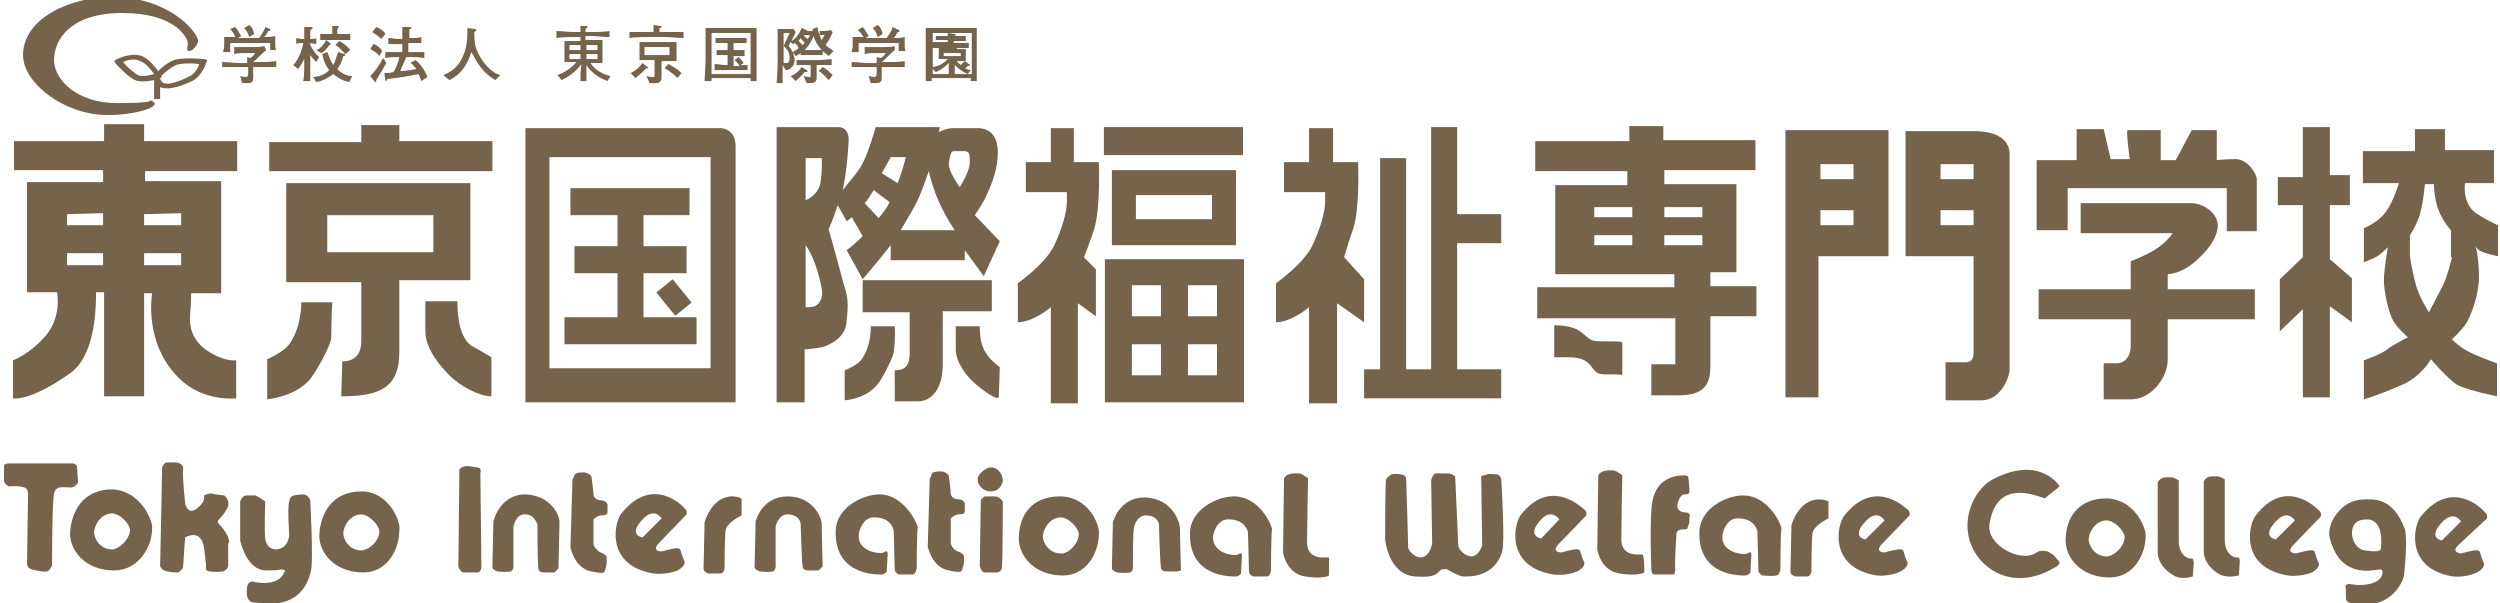 <?xml version="1.0" encoding="utf-8"?>
<!-- Generator: Adobe Illustrator 22.0.1, SVG Export Plug-In . SVG Version: 6.00 Build 0)  -->
<svg version="1.1" id="レイヤー_1" xmlns="http://www.w3.org/2000/svg" xmlns:xlink="http://www.w3.org/1999/xlink" x="0px"
	 y="0px" viewBox="0 0 249.8 60.3" style="enable-background:new 0 0 249.8 60.3;" xml:space="preserve">
<style type="text/css">
	.st0{fill:#76634C;}
</style>
<g>
	<g>
		<path class="st0" d="M11.2,54.9c-1.2,0-1.8-1.1-1.8-1.7c0-0.6,0.6-1.9,1.8-1.9c0.8,0,1.8,1.1,1.8,1.7C12.9,54,11.8,54.9,11.2,54.9
			 M11.2,48.9c-2.9,0-4.1,2.2-4.2,4.4c0,1.8,1.6,3.7,4.4,3.7c2.4,0,3.8-2.3,3.8-4.2C15.3,52,14,49,11.2,48.9"/>
		<path class="st0" d="M7.8,48.2c0,0-0.1-1.2-0.1-1.5c0-0.3-0.4-0.4-0.4-0.4s-5.6,0-6.3,0c-0.7,0-0.6,0.3-0.6,0.3s0,1,0,1.4
			c0,0.4,0.5,0.6,0.5,0.6s1-0.1,1.5,0.1c0.5,0.1,0.4,0.9,0.4,0.9s-0.1,6.2-0.1,6.7c0,0.5,0.5,0.6,0.5,0.6s1.2,0.3,1.5,0.2
			c0.3-0.1,0.5-0.6,0.5-0.6s0-6.4,0.2-7.2c0.2-0.8,0.9-0.6,1.5-0.6C7.5,48.8,7.8,48.2,7.8,48.2"/>
		<path class="st0" d="M22,52.5c-0.6-0.6,0-0.4,0.7-1.7c0.4-0.8-0.3-1.3-0.3-1.3s-1-0.1-1.3-0.2c-0.3,0-0.7,0.2-0.7,0.2
			s0.1,0.5-0.3,0.9c-1.3,1.5-1.6-0.1-1.6-0.1s-0.3-2.8-0.2-3.4c0.1-0.6-0.7-0.7-0.7-0.7s-0.6,0-0.9,0c-0.3,0-0.5,0.5-0.5,0.5
			l-0.2,9.9c0,0,0.2,0.4,0.7,0.5c0.5,0.1,1.1,0.1,1.1,0.1s0.5-0.3,0.5-0.6c0-0.3,0.2-2.9,0.2-2.9s1.6-1,1.9,1.1
			c0.1,0.9,0.2,1.8,0.2,1.8s-0.2,0.5,0.4,0.5c0.6,0.1,1.3,0,1.3,0s0.5-0.2,0.5-0.6c0-0.4,0-1.8,0-2.2C23.1,54.1,22.6,53.1,22,52.5"
			/>
		<path class="st0" d="M30.3,49.4c-0.5,0-0.9,0.1-0.9,0.1s-0.4,0-0.5,0.6c-0.2,0.6,0,3.3,0,3.3s0,1.4-1.3,1.5c-0.6,0-1-0.4-1.1-1.1
			c-0.1-0.7,0-3.7,0-3.7s-0.7-0.5-1-0.6c-0.3,0-0.9,0-0.9,0s-0.4,0-0.6,0.6L24,54c0,0,0.6,3,2.6,3c0.7,0,1.1,0,1.4-0.1
			c0.6,0,0.5,0.2,0.4,0.3c-0.7,1.6-3.2,0.9-3.2,0.9s-0.4,0-0.5,0.5c-0.1,0.5,0,1,0,1s0.1,0.6,0.7,0.6c0.6,0,4.8,1.1,5.7-3.3
			C31.3,55.6,31,50,31,50S30.8,49.4,30.3,49.4"/>
		<path class="st0" d="M47.6,46.7c-0.6-0.1-1.3-0.3-1.7,0.2l-0.1,9.7c0,0,0.2,0.6,0.5,0.6c0.4,0,1.4,0,1.4,0s0.4,0,0.4-0.6
			c0-0.6-0.1-9-0.1-9.2C48,47.1,48.2,46.7,47.6,46.7"/>
		<path class="st0" d="M52.5,49.4c-2.6,0-3.2,2.7-3.2,2.7s-0.1,4.4-0.1,4.6c0,0.2,0.5,0.4,0.5,0.4s0.9,0.1,1.3,0
			c0.4-0.1,0.3-0.8,0.3-0.8s0-3.4,0-3.6c0-0.2,0.3-1.4,1.2-1.3c0.9,0,1.2,1,1.2,1s0,3.8,0.1,4.4c0,0.4,0.5,0.4,0.6,0.4
			c0.2,0,1,0,1,0l0.4-0.4c0,0,0.1-3.8,0.1-4.5C56,51.6,55.1,49.5,52.5,49.4"/>
		<path class="st0" d="M60,55.2c-0.2-0.1-0.7-0.5-0.7-0.9c0-0.4,0-2.4,0-2.4s0.4-0.4,0.8-0.4c0.4,0,0.6-0.1,0.6-0.3
			c0-0.2,0-0.8,0-0.8s-0.1-0.4-0.6-0.4c-0.5,0-0.8-0.3-0.8-0.6c0-0.3-0.2-1.8-0.2-1.8s-0.3-0.4-0.8-0.4c-1.2,0-0.8,0.4-1.1,0.7
			l-0.2,6.8c0,0,0.4,2.1,2.1,2.4c1.4,0.3,1.3,0.1,1.4-0.3c0.2-0.4,0.1-1.2,0.1-1.2S60.4,55.3,60,55.2"/>
		<path class="st0" d="M64.2,53.7c0,0-1.5-0.2,0-1.8c1.2-1.3,1.9-0.1,1.9-0.1L64.2,53.7z M62.1,51.3c-0.7,0.8-1.6,4.9,2.7,5.9
			c1.5,0.4,2.9-0.2,2.9-0.2s0.8-0.4,0.7-0.9C68.2,55.7,68,55,68,55s0-0.3-0.6-0.2c-0.6,0.1-1.3,0.3-1.3,0.3s-1.1,0-0.2-0.9l2.7-2.8
			c0,0,0.1-0.4-0.2-0.6C68.3,50.6,65.2,47.4,62.1,51.3"/>
		<path class="st0" d="M73.3,49.6c-2.2-0.1-2.9,2.6-2.9,2.6s-0.1,4.2-0.1,4.6c0,0.4,0.5,0.5,0.5,0.5s0.9,0,1.2,0
			c0.3,0,0.4-0.5,0.4-0.5s0-3,0.1-3.8c0.1-0.8,1.6-1.5,1.6-1.5l0-1.5C74.1,50,74.3,49.7,73.3,49.6"/>
		<path class="st0" d="M87.9,49.4c-1.8,0-4.4,1.4-4.4,3.7c-0.1,4.5,4.3,4.3,4.6,4.3c0.3,0,0.5-0.3,0.5-0.3l0.1-1.8
			c0,0,0-0.4-0.4-0.1c-0.4,0.2-2.6-0.1-2.5-1.7c0-0.5,0.5-1.9,1.6-1.8c1.7,0,1.9,1.3,1.9,1.3s0.1,3.6,0.1,3.9c0,0.3,0.4,0.5,0.4,0.5
			s1.1,0,1.4,0c0.3,0,0.4-0.6,0.4-0.6s0-3.5,0.1-4.1C91.6,52.1,90.2,49.4,87.9,49.4"/>
		<path class="st0" d="M99.4,49.6c-0.5,0-1,0-1,0s-0.4,0.2-0.4,0.5l-0.1,6.4c0,0,0.1,0.7,0.5,0.7c0.4,0,1.2,0,1.2,0s0.4,0,0.5-0.4
			c0.1-0.4,0.1-6.7,0.1-6.7S99.9,49.6,99.4,49.6"/>
		<path class="st0" d="M99,49.1c0.9,0,1.2-0.8,1.2-1.1c0-0.5-0.4-1.3-1.2-1.3c-0.5,0-1.3,0.7-1.3,1.1C97.6,48.3,98.1,49.1,99,49.1"
			/>
		<path class="st0" d="M132.4,55.7c-0.1,0-1.8,0.2-1.8-1.5c0-1.1,0.1-6.4,0.1-6.4s-0.6-0.5-0.9-0.5c-0.3,0-1.2-0.1-1.5,0.5l-0.1,7.4
			c0,0,0.3,2.1,2.2,2.4c1.9,0.3,2.4-0.1,2.4-0.1s0-1.3,0-1.6C132.8,55.7,132.9,55.7,132.4,55.7"/>
		<path class="st0" d="M149.6,47.4c-0.3,0-0.9-0.1-1,0c-0.2,0.1-0.6,0.1-0.6,0.2c0,0.2,0.1,6.9,0.1,6.9s-0.3,1-1,1.1
			c-0.7,0-1.3-0.6-1.4-1.1c0-0.5-0.3-6.9-0.3-6.9s-0.3-0.3-0.8-0.3c-0.5,0-1.2,0-1.2,0s-0.3,0.2-0.4,0.7c0,0.5,0.1,6.3,0.1,6.3
			s-0.2,1.4-1.2,1.4c-0.4,0-1.3-0.6-1.2-1.2c0-0.7-0.2-6.7-0.2-6.7s0-0.3-0.5-0.4c-0.5-0.1-1,0-1,0s-0.5,0.4-0.5,0.5
			c-0.1,0.2-0.1,6-0.1,6s0.3,3.5,3,3.7c2.5,0.2,2.2-0.6,2.7-0.7c0.5-0.1,0.5,0,0.5,0s1.2,0.7,1.6,0.7c0.4,0,3.1,0.2,3.9-2.5
			c0.3-0.9-0.1-7.3-0.1-7.3S149.8,47.4,149.6,47.4"/>
		<path class="st0" d="M168.4,51.2c-0.5,0-0.8-0.3-0.8-0.6c0-0.4,0.3-1.3,0.8-1.2c0.5,0,0.4-0.3,0.4-0.5c0-0.3-0.1-1.2-0.1-1.2
			s0-0.2-0.4-0.2c-0.5,0-2.7,0-3.2,2.6c-0.3,1.8-0.1,6.8-0.1,6.8s0,0.5,0.3,0.5c0.3,0,2,0,2,0s0.1-0.4,0.1-0.6
			c-0.1-0.3,0.1-3.3,0.1-3.3s-0.1-0.6,0.6-0.6c0.6,0,0.5-0.1,0.5-0.1l0.2-0.6l0-0.5C168.9,51.6,168.9,51.2,168.4,51.2"/>
		<path class="st0" d="M205.4,55.7c-0.2-0.3-0.8-0.6-0.8-0.6s-0.7-0.2-1.1,0.1c-1.5,1.1-5.1-0.7-4.7-2.9c0.5-3,2.4-3.7,5.5-2.5
			l1.5-1.2c0,0-1.9-3.2-6.7-0.7c-1.9,1-3.7,4.6-1.5,7.7c1,1.4,3.8,3.5,7.9,1C206.1,56.2,205.6,56,205.4,55.7"/>
		<path class="st0" d="M237.9,54.8c0,0.2-0.2,0.4-1.6,0.2c-1.4-0.2-1.8-2.6-0.5-3C238.4,51.3,237.9,54.6,237.9,54.8 M236.2,49.9
			c-2.3,0-3.8,2.5-3.4,3.9c0.4,1.4,1.3,3.8,4.9,3.1c0.6-0.1,0.4,0.8-0.1,1.1c-0.7,0.5-1.9,0.5-2.5,0.4c-1-0.2-0.7,0.4-0.7,0.4
			s0,0.6,0,1c0,0.4,0.6,0.5,0.6,0.5s1.4,0.2,2.3,0c2.3-0.5,2.9-2.7,2.9-2.7s0.4-3.6,0.1-4.7C239.1,49.6,237.1,49.9,236.2,49.9"/>
		<path class="st0" d="M36.1,55c-1.2,0-1.8-1.1-1.8-1.7c0-0.6,0.6-1.9,1.8-1.9c0.8,0,1.8,1.1,1.8,1.7C37.9,54.2,36.7,55,36.1,55
			 M36.1,49.1c-2.9,0-4.1,2.2-4.2,4.4c0,1.8,1.6,3.7,4.4,3.7c2.4,0,3.6-2.3,3.6-4.2C40.1,52.2,38.9,49.1,36.1,49.1"/>
		<path class="st0" d="M78.7,49.6c-2.6,0-3.2,2.5-3.2,2.5s-0.1,4.4-0.1,4.6c0,0.2,0.5,0.4,0.5,0.4s0.9,0.1,1.3,0
			c0.4-0.1,0.3-0.8,0.3-0.8s0-3.4,0-3.6c0-0.2,0.3-1.3,1.2-1.3c1.2,0,1.3,0.9,1.3,0.9s0.1,3.7,0.2,4.3c0,0.4,0.5,0.4,0.6,0.4
			c0.2,0,1,0,1,0l0.4-0.4c0,0-0.1-3.6-0.1-4.3C82.1,51.8,81.3,49.6,78.7,49.6"/>
		<path class="st0" d="M95.7,55.1C95.4,55,95,54.6,95,54.2c0-0.4,0-2.4,0-2.4s0.4-0.4,0.8-0.4c0.4,0,0.6-0.1,0.6-0.3
			c0-0.2,0-0.8,0-0.8s-0.1-0.4-0.6-0.4c-0.5,0-0.8-0.3-0.8-0.6c0-0.3-0.2-1.8-0.2-1.8s-0.3-0.4-0.8-0.4c-1.2,0-0.8,0.4-1.1,0.7
			l-0.2,6.8c0,0,0.4,2.1,2.1,2.4c1.4,0.3,1.3,0.1,1.4-0.3c0.2-0.4,0.1-1.2,0.1-1.2S96.1,55.2,95.7,55.1"/>
		<path class="st0" d="M106,55.3c-1.2,0-1.8-1.1-1.8-1.7c0-0.6,0.6-1.9,1.8-1.9c0.8,0,1.8,1.1,1.8,1.7
			C107.7,54.5,106.6,55.4,106,55.3 M105.9,49.6c-2.9,0-4.1,2-4.1,4.2c0,1.8,1.6,3.7,4.4,3.7c2.4,0,3.6-2.3,3.6-4.2
			C109.9,52.5,108.8,49.6,105.9,49.6"/>
		<path class="st0" d="M114.4,49.7c-2.6,0-3.2,2.5-3.2,2.5s-0.1,4.4-0.1,4.6c0,0.2,0.5,0.4,0.5,0.4s0.9,0.1,1.3,0
			c0.4-0.1,0.3-0.8,0.3-0.8s0-3.4,0.1-3.6c0-0.2,0.3-1.3,1.2-1.3c1.2,0,1.3,0.9,1.3,0.9s0.1,3.7,0.2,4.3c0,0.4,0.5,0.4,0.6,0.4
			c0.2,0,1,0,1,0L118,57c0,0-0.1-3.6-0.1-4.3C117.8,51.9,117,49.8,114.4,49.7"/>
		<path class="st0" d="M123.3,49.6c-1.8,0-4.4,1.4-4.4,3.7c-0.1,4.5,4.3,4.3,4.6,4.3c0.3,0,0.5-0.3,0.5-0.3l0.1-1.8
			c0,0,0-0.4-0.4-0.1c-0.4,0.2-2.5-0.1-2.5-1.7c0-0.5,0.5-1.9,1.6-1.8c1.7,0,1.9,1.3,1.9,1.3s0.1,3.6,0.1,3.9c0,0.3,0.4,0.5,0.4,0.5
			s1.1,0,1.4,0c0.3,0,0.4-0.6,0.4-0.6s0-3.5,0.1-4.1C127,52.2,125.7,49.6,123.3,49.6"/>
		<path class="st0" d="M186.4,53.9c0,0-1.5-0.2,0-1.8c1.2-1.3,1.9-0.1,1.9-0.1L186.4,53.9z M184.3,51.5c-0.7,0.8-1.6,4.9,2.7,5.9
			c1.5,0.4,2.9-0.3,2.9-0.3s0.8-0.4,0.7-0.9c-0.2-0.4-0.4-1.1-0.4-1.1s0-0.3-0.6-0.2c-0.6,0.1-1.3,0.3-1.3,0.3s-1.1,0-0.2-0.9
			l2.7-2.8c0,0,0.1-0.4-0.2-0.6C190.5,50.9,187.4,47.6,184.3,51.5"/>
		<path class="st0" d="M181.9,49.9c-2.2-0.1-2.9,2.6-2.9,2.6s-0.1,4.2-0.1,4.6c0,0.4,0.5,0.5,0.5,0.5s0.9,0,1.2,0
			c0.3,0,0.4-0.5,0.4-0.5s0-3,0.1-3.8c0.1-0.8,1.6-1.5,1.6-1.5l0-1.5C182.7,50.2,182.9,50,181.9,49.9"/>
		<path class="st0" d="M163.8,55.4c-0.1,0-1.8,0.2-1.8-1.5c0-1.1,0.1-6.4,0.1-6.4s-0.6-0.5-0.9-0.5c-0.3,0-1.2-0.1-1.5,0.5l-0.1,7.4
			c0,0,0.3,2.1,2.2,2.4c1.9,0.3,2.5-0.1,2.5-0.1s0-1.3-0.1-1.6C164.1,55.4,164.3,55.4,163.8,55.4"/>
		<path class="st0" d="M218.8,55.8c-0.1,0-1-0.2-1.1-1.6c0-1.1,0-6.2,0-6.2s-0.6-0.4-0.9-0.3c-0.3,0-0.9-0.1-1.2,0.5l0,7.1
			c0,0,0,1.3,1.6,2.2c0.8,0.5,1.9,0.1,1.9,0.1s0.1-1.1,0.1-1.4C219.1,55.8,219.2,55.8,218.8,55.8"/>
		<path class="st0" d="M223.4,55.7c-0.1,0-1-0.2-1.1-1.6c0-1.1,0-6.2,0-6.2s-0.6-0.4-0.9-0.3c-0.3,0-0.9-0.1-1.2,0.5l0,7.1
			c0,0,0,1.3,1.6,2.2c0.8,0.4,1.9,0.1,1.9,0.1s0.1-1.1,0.1-1.4C223.7,55.7,223.9,55.7,223.4,55.7"/>
		<path class="st0" d="M227.4,53.9c0,0-1.5-0.2,0-1.8c1.2-1.3,1.9-0.1,1.9-0.1L227.4,53.9z M225.4,51.5c-0.7,0.8-1.6,4.9,2.7,5.9
			c1.5,0.4,2.9-0.2,2.9-0.2s0.8-0.4,0.7-0.9c-0.2-0.4-0.4-1.1-0.4-1.1s0-0.3-0.6-0.2c-0.6,0.1-1.3,0.3-1.3,0.3s-1.1,0-0.2-0.9
			l2.7-2.8c0,0,0.1-0.4-0.2-0.6C231.5,50.8,228.4,47.6,225.4,51.5"/>
		<path class="st0" d="M244,54c0,0-1.5-0.2,0-1.8c1.2-1.3,1.9-0.1,1.9-0.1L244,54z M248.5,51.8c0,0,0.1-0.4-0.2-0.6
			c-0.2-0.3-3.3-3.5-6.4,0.4c-0.7,0.8-1.6,4.9,2.7,5.9c1.5,0.4,2.9-0.3,2.9-0.3s0.8-0.4,0.7-0.9c-0.2-0.4-0.4-1.1-0.4-1.1
			s0-0.3-0.6-0.2c-0.6,0.1-1.3,0.3-1.3,0.3s-1.1-0.1-0.2-0.9L248.5,51.8z"/>
		<path class="st0" d="M154,53.8c0,0-1.5-0.2-0.1-1.8c1.1-1.3,1.9-0.1,1.9-0.1L154,53.8z M152,51.4c-0.7,0.8-1.6,4.9,2.7,5.9
			c1.5,0.4,2.9-0.2,2.9-0.2s0.8-0.4,0.7-0.9c-0.2-0.4-0.4-1.1-0.4-1.1s0-0.3-0.6-0.2c-0.6,0.1-1.3,0.3-1.3,0.3s-1.1,0-0.2-0.9
			l2.7-2.8c0,0,0.1-0.4-0.2-0.6C158.1,50.8,155,47.6,152,51.4"/>
		<path class="st0" d="M174.2,49.5c-1.8,0-4.4,1.4-4.4,3.7c-0.1,4.5,4.3,4.3,4.6,4.3c0.3,0,0.5-0.3,0.5-0.3l0.1-1.8
			c0,0,0-0.4-0.4-0.1c-0.4,0.2-2.6-0.1-2.5-1.7c0-0.5,0.5-1.9,1.6-1.8c1.7,0,1.9,1.3,1.9,1.3s0.1,3.6,0.1,3.9c0,0.3,0.4,0.5,0.4,0.5
			s1.1,0.1,1.4,0c0.3,0,0.4-0.6,0.4-0.6s0-3.5,0.1-4.1C177.9,52.1,176.5,49.5,174.2,49.5"/>
		<path class="st0" d="M210.5,55.6c-1.2,0-1.8-1.1-1.8-1.7c0-0.6,0.6-1.9,1.8-1.9c0.8,0,1.8,1.1,1.8,1.7
			C212.2,54.8,211.1,55.6,210.5,55.6 M210.5,49.8c-2.9,0-4.1,2-4.1,4.2c0,1.8,1.6,3.7,4.4,3.7c2.4,0,3.6-2.3,3.6-4.2
			C214.4,52.7,213.3,49.9,210.5,49.8"/>
	</g>
	<g>
		<g>
			<g>
				<path class="st0" d="M11.2-0.3c5.8,0,8.6,3.6,8.6,4.4c0,0.3-0.5,1-0.9,1c-0.4,0,0-0.6-0.2-1.1c-0.2-0.4-1.3-2.7-6.5-2.7
					C7,1.3,5.4,4,5.4,6c0,1.9,2.2,4.3,6.3,4.3c4.1,0,3.2-0.3,3.2-0.3s0.9,0.2,0.4,0.6c-0.4,0.4-2.4,0.9-4.5,0.9
					c-4.4,0-8.5-3.2-8.5-6C2.3,1.9,6.9-0.3,11.2-0.3z"/>
				<path class="st0" d="M20.4,5.9c-0.1,0-2.1-0.2-3,0.1c-0.6,0.2-1.3,0.8-1.6,1.1C15.5,6.7,15,6,14.2,5.6c-1.1-0.4-2.5,0.3-2.5,0.3
					l-0.3,0.2l0.2,0.3c0,0,1,1.1,1.7,1.5c0.6,0.4,1.6,0.2,2.1,0.1v1.9H16V8.7c0.6,0.3,1.7,0.1,3.2-0.6c1-0.5,1.4-1.8,1.4-1.8
					l0.1-0.3L20.4,5.9z M13.6,7.4c-0.4-0.3-1-0.8-1.3-1.2c0.4-0.2,1.1-0.4,1.7-0.1c0.6,0.2,1.1,0.9,1.4,1.3
					C14.7,7.6,13.9,7.7,13.6,7.4z M19,7.6c-2,1-2.6,0.8-2.8,0.6C16.1,8.1,16,7.9,16,7.8l0.2-0.1l-0.1-0.1c0.3-0.3,1-0.9,1.5-1.1
					c0.5-0.2,1.6-0.2,2.3-0.1C19.8,6.8,19.5,7.3,19,7.6z"/>
			</g>
			<g>
				<path class="st0" d="M24,7.6c0.1,0,0.4,0.1,0.6,0.1c0.1,0,0.2-0.1,0.2-0.4c0-0.2,0-0.4,0-0.6H24c-0.6,0-1.2,0-1.8,0V6.2
					c0.6,0,1.2,0.1,1.8,0.1h0.7c0-0.2,0-0.4,0-0.6l0.3,0.1c0.2-0.1,0.4-0.3,0.5-0.5h-0.9c-0.4,0-0.8,0-1.2,0.1V4.7
					c0.4,0,0.8,0,1.2,0h0.7c0.4,0,0.8,0,1.1-0.1L26.6,5c-0.5,0.4-0.8,0.8-1.3,1.2h0.5c0.6,0,1.2,0,1.8-0.1v0.6c-0.6,0-1.2,0-1.8,0
					h-0.5V7c0,0.3,0,0.5,0,0.8c0,0.3-0.1,0.5-0.5,0.5c-0.2,0-0.5,0-0.6,0L24,7.6z M23.5,2.7c0.2,0.2,0.4,0.6,0.6,0.9l-0.3,0.2v0
					c0.1,0,0.4,0,0.6,0h1.2c0.1,0,0.2,0,0.3,0c0.2-0.3,0.5-0.7,0.6-1.1L27,2.9C27,2.9,27,3,27,3c0,0.1-0.1,0.1-0.2,0.1
					c-0.1,0.2-0.2,0.4-0.4,0.6c0.4,0,0.7,0,1.1-0.1c0,0.2,0,0.4,0,0.5v0.4c0,0.2,0,0.3,0.1,0.5H27c0-0.2,0-0.4,0-0.7V4.3h-4v0.3
					c0,0.2,0,0.4,0,0.6h-0.7c0-0.2,0.1-0.4,0.1-0.5V4.2c0-0.2,0-0.3,0-0.5c0.2,0,0.8,0,1.1,0c-0.1-0.3-0.3-0.6-0.5-0.8L23.5,2.7z
					 M24.9,2.5c0.3,0.2,0.4,0.5,0.5,0.9l-0.5,0.3c-0.1-0.3-0.2-0.6-0.5-0.9L24.9,2.5z"/>
				<path class="st0" d="M33.8,2.6C33.9,2.7,33.9,2.7,33.8,2.6c0.1,0.1,0,0.2-0.1,0.3c0,0.2,0,0.3,0,0.5H34c0.3,0,0.7,0,1,0V4
					c-0.3,0-0.7,0-1,0h-1c-0.2,0-0.8,0-1,0V3.4c0.3,0,0.7,0,1,0h0.2c0-0.3,0-0.5,0-0.8L33.8,2.6z M33,4.3C33.1,4.4,33.1,4.4,33,4.3
					c0.1,0.2,0,0.2-0.1,0.2c-0.2,0.3-0.5,0.7-0.8,0.8L31.6,5c0.4-0.1,0.8-0.6,1-1L33,4.3z M31.2,2.7C31.2,2.7,31.3,2.7,31.2,2.7
					C31.3,2.8,31.2,2.9,31,3c0,0.3,0,0.7,0,0.9c0.2,0,0.5,0,0.6-0.1v0.6c-0.1,0-0.5-0.1-0.6-0.1v0.2c0.2,0.4,0.6,1,0.9,1.2l-0.3,0.5
					c-0.2-0.2-0.4-0.4-0.6-0.7h0v0.9c0,0.6,0,1.1,0,1.7h-0.7c0.1-0.5,0.1-1.1,0.1-1.7V5.9h0c-0.2,0.4-0.4,0.7-0.6,1l-0.5-0.4
					c0.5-0.5,0.9-1.5,1-2.2h-0.1c-0.1,0-0.5,0-0.6,0.1V3.8c0.1,0,0.5,0.1,0.6,0.1h0.2c0-0.3,0-1.1,0-1.2L31.2,2.7z M34.4,5.4
					c0,0,0.1,0,0.1,0.1c0,0,0,0.1-0.2,0.1c-0.1,0.5-0.3,0.9-0.6,1.3c0.4,0.4,0.9,0.7,1.5,0.7l-0.3,0.6c-0.6-0.1-1.1-0.4-1.6-0.8
					c-0.5,0.4-1.1,0.7-1.7,0.8l-0.3-0.5c0.7-0.1,1.1-0.2,1.6-0.7c-0.4-0.5-0.6-1-0.7-1.6l0.5-0.2C32.9,5.7,33,6,33.3,6.5
					c0.2-0.3,0.3-0.9,0.5-1.3L34.4,5.4z M33.9,4.1c0.4,0.2,0.8,0.5,1.1,0.9l-0.5,0.4c-0.3-0.3-0.6-0.7-1-0.9L33.9,4.1z"/>
				<path class="st0" d="M42.1,8.1c-0.1-0.2-0.1-0.4-0.3-0.7c-0.9,0.2-2.2,0.4-3.1,0.5c0,0.1-0.1,0.2-0.1,0.2c0,0-0.1-0.1-0.1-0.1
					l-0.1-0.7c0.3,0,0.6,0,0.9-0.1c0.3-0.4,0.5-1,0.6-1.5h-0.1c-0.4,0-0.8,0-1.3,0.1V5.2c0.5,0,1,0,1.3,0h0.4V4.4h-0.3
					c-0.4,0-0.8,0-1.1,0V3.8c0.4,0,0.7,0.1,1.1,0.1h0.3c0-0.4,0-0.9,0-1.2l0.7,0c0.1,0,0.2,0,0.2,0.1c0,0.1-0.1,0.1-0.2,0.1
					c0,0.4,0,0.7,0,0.9H41c0.4,0,0.8,0,1.1-0.1v0.6c-0.4,0-0.8,0-1.1,0h-0.2v0.9h0.3c0.5,0,0.9,0,1.3,0v0.6
					c-0.6-0.1-0.9-0.1-1.3-0.1h-0.5c-0.2,0.5-0.5,1.1-0.6,1.4c0.5,0,1-0.1,1.6-0.2c-0.3-0.4-0.4-0.5-0.6-0.6l0.5-0.3
					c0.5,0.3,1.1,1.3,1.2,1.7L42.1,8.1z M37.6,2.7c0.3,0.1,0.8,0.4,0.9,0.7l-0.4,0.5c-0.3-0.3-0.5-0.4-0.9-0.7L37.6,2.7z M37.3,4.4
					c0.4,0.1,0.8,0.5,0.9,0.7l-0.3,0.5C37.7,5.3,37.2,5,37,4.9L37.3,4.4z M38.6,6.3c-0.4,0.7-0.8,1.4-1,1.7c0,0.1,0,0.2-0.1,0.2
					c0,0-0.1,0-0.1-0.1L37,7.6c0.5-0.5,0.9-1.1,1.3-1.8L38.6,6.3z"/>
				<path class="st0" d="M49.5,8c-1.4-0.8-1.9-1.9-2.4-2.8C46.7,6.5,46,7.5,44.9,8l-0.6-0.5c0.8-0.3,1.6-0.9,2-2
					c0.3-0.7,0.4-1.5,0.4-2.3c0-0.1,0-0.3,0-0.4l0.7,0.1c0.1,0,0.2,0,0.2,0.1c0,0.1-0.1,0.1-0.2,0.2c0,0.6,0,1.2,0.2,1.7
					c0.5,1.3,1.5,2.4,2.4,2.6L49.5,8z"/>
				<path class="st0" d="M60.7,8.1c-0.8-0.3-1.6-0.8-2.1-1.6l0,0c0,0.9,0,1.3,0,1.6H58c0-0.6,0-1.1,0.1-1.7h0
					c-0.5,0.7-1.3,1.3-2,1.6l-0.4-0.5c0.8-0.3,1.4-0.7,1.9-1.3c-0.3,0-0.8,0-1.2,0c0-0.2,0-0.6,0-0.9V4.8c0-0.2,0-0.5,0-0.7
					c0.6,0,0.9,0,1.2,0H58V3.7h-0.6c-0.6,0-1.1,0-1.8,0.1V3.1c0.6,0,1.2,0.1,1.8,0.1H58c0-0.2,0-0.4,0-0.6l0.6,0
					c0.1,0,0.1,0,0.1,0.1c0,0.1-0.1,0.1-0.2,0.2c0,0.1,0,0.2,0,0.3h0.6c0.4,0,1.2,0,1.8-0.1v0.6c-0.7,0-1.4-0.1-1.8-0.1h-0.6v0.4H59
					c0.5,0,0.9,0,1.2,0c0,0.2,0,0.6,0,0.8v0.7c0,0.2,0,0.5,0,0.8c-0.5,0-0.9,0-1.1,0H59c0.4,0.6,1.1,1.1,2,1.3L60.7,8.1z M59.7,4.5
					h-1.1V5h1.1V4.5z M59.7,5.4h-1.1v0.5h1.1V5.4z M58,5.4h-1.1v0.5H58V5.4z M58,4.5h-1.1V5H58V4.5z"/>
				<path class="st0" d="M64.6,7.6c0.1,0,0.4,0.1,0.6,0.1c0.1,0,0.2,0,0.2-0.1V6h-0.4c-0.3,0-0.7,0-1.1,0c0-0.2,0-0.5,0-0.7V4.8
					c0-0.2,0-0.4,0-0.6c0.2,0,0.8,0,1.1,0h1.4c0.4,0,0.8,0,1.2,0c0,0.2,0,0.4,0,0.7v0.6c0,0.2,0,0.4,0,0.6c-0.3,0-0.8,0-1.1,0h-0.4
					v1.5c0,0.2,0,0.4-0.1,0.5c-0.2,0.3-0.7,0.2-1.1,0.2L64.6,7.6z M64.4,4.7v0.8h2.5V4.7H64.4z M66,2.6c0.1,0,0.1,0,0.1,0.1
					c0,0.1-0.1,0.1-0.2,0.1c0,0.1,0,0.3,0,0.4h0.6c0.6,0,1.2,0,1.8,0v0.6c-0.6,0-1.2-0.1-1.8-0.1h-1.8c-0.6,0-1.2,0-1.8,0.1V3.2
					c0.6,0,1.2,0,1.8,0h0.6c0-0.2,0-0.6,0-0.7L66,2.6z M63,7.3c0.5-0.2,0.9-0.6,1.2-1l0.5,0.4c0,0,0.1,0.1,0.1,0.1
					c0,0-0.1,0.1-0.2,0c-0.2,0.2-0.6,0.6-1.1,1L63,7.3z M67.7,7.8c-0.4-0.4-0.8-0.7-1.3-1l0.4-0.4c0.5,0.3,0.9,0.5,1.3,0.9L67.7,7.8
					z"/>
				<path class="st0" d="M73.7,3.8c0.2,0,0.7,0,0.9,0v0.5c-0.2,0-0.7,0-0.9,0h-0.4V5h0.2c0.3,0,0.6,0,0.9,0v0.6c-0.2,0-0.7,0-0.9,0
					h-0.2c0,0.2,0,0.8,0,1h0.2c0.1,0,0.3,0,0.4,0c-0.1-0.2-0.3-0.4-0.5-0.6l0.4-0.3c0.2,0.2,0.4,0.4,0.5,0.6L74,6.5
					c0.3,0,0.4,0,0.7,0V7c-0.4,0-0.7,0-1.1,0h-1.1c-0.3,0-0.8,0-1.1,0V6.4c0.4,0,0.7,0.1,1.1,0.1h0.2c0-0.2,0-0.8,0-1h-0.2
					c-0.2,0-0.7,0-0.9,0V5c0.2,0,0.7,0,0.9,0h0.2V4.3h-0.3c-0.2,0-0.7,0-0.9,0V3.8c0.2,0,0.7,0,0.9,0H73.7z M73.8,2.8
					c0.2,0,1.6,0,1.8,0c0,0.4,0,1,0,1.5v2.1c0,0.5,0,1.3,0,1.7h-0.6c0-0.1,0-0.2,0-0.3h-3.9c0,0.1,0,0.2,0,0.3h-0.7
					c0-0.3,0.1-1.5,0.1-2.2V4.2c0-0.4,0-1,0-1.4c0.3,0,1.4,0,1.7,0H73.8z M71.1,3.3v4.1H75V3.3H71.1z"/>
				<path class="st0" d="M82.8,5.6c-0.2-0.2-0.4-0.3-0.6-0.5v0.4c-0.3,0-0.5,0-0.8,0h-0.7c-0.3,0-0.4,0-0.7,0V5.3
					c-0.1,0.1-0.3,0.2-0.5,0.3l-0.3-0.4l0,0c0.1,0.3,0.2,0.5,0.2,0.8c0,0.3-0.1,0.6-0.3,0.7C79,6.9,78.8,7,78.5,7l-0.3-0.5h0
					c0,0.3,0,1.5,0,1.8h-0.6c0-0.3,0.1-0.9,0.1-2V4.4c0-0.4,0-1.2,0-1.5c0.2,0,0.4,0,0.6,0h0.5c0.1,0,0.4,0,0.5,0l0.2,0.3
					c-0.1,0.3-0.3,0.6-0.4,0.9l0,0c0.5-0.3,0.8-0.8,1-1.3l0.5,0.2c0.1,0,0.1,0,0.1,0.1C80.8,3,80.7,3,80.6,3c0,0,0,0,0,0.1h0.2
					c0.1,0,0.3,0,0.4,0c0-0.1,0-0.2,0-0.2l0.5-0.2c0,0.3,0.1,0.6,0.2,0.8h0V3.1c0.4,0,0.8,0,1.1-0.1l0.2,0.2
					c-0.2,0.5-0.4,0.9-0.7,1.3c0.2,0.2,0.5,0.4,0.8,0.6L82.8,5.6z M82.4,3.5c-0.2,0-0.3,0-0.5,0C82,3.7,82,3.9,82.1,4L82.4,3.5z
					 M80.3,3.5C80.2,3.5,80.2,3.5,80.3,3.5c0.1,0.2,0.3,0.3,0.4,0.4c0.1-0.1,0.2-0.3,0.2-0.4H80.3z M81.5,5c0.2,0,0.4,0,0.6,0
					c-0.2-0.2-0.7-0.9-0.8-1.4h0c-0.2,0.5-0.5,1-0.9,1.4c0.1,0,0.3,0,0.4,0H81.5z M78.3,3.3v3c0.1,0,0.2,0,0.3,0
					c0.2,0,0.3-0.2,0.3-0.5c0-0.5-0.2-0.9-0.6-1.2l0.6-1.3H78.3z M79.8,4.1c0.1,0.1,0.3,0.3,0.4,0.4c0.1-0.1,0.1-0.1,0.2-0.2
					C80.3,4.1,80.1,4,80,3.8C79.9,4,79.8,4,79.8,4.1z M79,4.2c-0.1,0.1-0.1,0.3-0.2,0.4C79,4.8,79.1,5,79.2,5.2
					c0.2-0.1,0.4-0.2,0.6-0.4c-0.1-0.2-0.2-0.4-0.4-0.5c0,0-0.1,0.1-0.2,0.1L79,4.2z M80.3,7.6c0.1,0,0.4,0.1,0.6,0.1
					c0.1,0,0.1,0,0.1-0.2v-1h-0.3c-0.3,0-1,0-1.1,0V6c0.3,0,0.9,0,1.1,0h1.2c0.3,0,1.1-0.1,1.2-0.1v0.6c-0.2,0-0.9,0-1.2,0h-0.3v1.2
					c0,0.2,0,0.4-0.2,0.5c-0.1,0.1-0.3,0.1-0.5,0.1c-0.1,0-0.2,0-0.3,0L80.3,7.6z M82.8,8c-0.2-0.2-0.6-0.7-1-0.9l0.4-0.4
					c0.4,0.2,0.7,0.5,1,0.8L82.8,8z M79,7.6c0.3-0.1,0.8-0.4,1.1-0.9L80.6,7c0,0,0.1,0.1,0.1,0.1c0,0.1-0.1,0.1-0.3,0.1
					c-0.2,0.2-0.5,0.6-0.9,0.9L79,7.6z"/>
				<path class="st0" d="M86.8,7.6c0.1,0,0.4,0.1,0.6,0.1c0.1,0,0.2-0.1,0.2-0.4c0-0.2,0-0.4,0-0.6h-0.7c-0.6,0-1.2,0-1.8,0V6.2
					c0.6,0,1.2,0.1,1.8,0.1h0.7c0-0.2,0-0.4,0-0.6l0.4,0.1c0.2-0.1,0.4-0.3,0.5-0.5h-0.9c-0.4,0-0.8,0-1.2,0.1V4.7
					c0.4,0,0.8,0,1.2,0h0.7c0.4,0,0.8,0,1.1-0.1L89.4,5c-0.5,0.4-0.8,0.8-1.3,1.2h0.5c0.6,0,1.2,0,1.8-0.1v0.6c-0.6,0-1.2,0-1.8,0
					h-0.5V7c0,0.3,0,0.5,0,0.8c0,0.3-0.1,0.5-0.5,0.5c-0.2,0-0.5,0-0.6,0L86.8,7.6z M86.2,2.7c0.2,0.2,0.4,0.6,0.6,0.9l-0.3,0.2v0
					c0.1,0,0.4,0,0.6,0h1.2c0.1,0,0.2,0,0.3,0c0.2-0.3,0.5-0.7,0.6-1.1l0.6,0.3c0,0,0.1,0.1,0.1,0.1c0,0.1-0.1,0.1-0.2,0.1
					c-0.1,0.2-0.2,0.4-0.4,0.6c0.4,0,0.7,0,1.1-0.1c0,0.2,0,0.4,0,0.5v0.4c0,0.2,0,0.3,0.1,0.5h-0.7c0-0.2,0-0.4,0-0.7V4.3h-4v0.3
					c0,0.2,0,0.4,0,0.6h-0.7c0-0.2,0.1-0.4,0.1-0.5V4.2c0-0.2,0-0.3,0-0.5c0.2,0,0.8,0,1.1,0C86.1,3.5,86,3.2,85.7,3L86.2,2.7z
					 M87.7,2.5c0.3,0.2,0.4,0.5,0.5,0.9l-0.5,0.3c-0.1-0.3-0.2-0.6-0.5-0.9L87.7,2.5z"/>
				<path class="st0" d="M95.7,2.8c0.5,0,1.4,0,1.9,0c0,0.5,0,1,0,1.4v2.3c0,0.3,0,1.3,0,1.6H97c0-0.1,0-0.2,0-0.3h-3.9
					c0,0.1,0,0.2,0,0.3h-0.6c0-0.2,0-0.9,0-1.3V4.2c0-0.5,0-0.9,0-1.4c0.4,0,1.3,0,1.8,0H95.7z M95.6,4.9c0.3,0,0.7,0,0.9,0
					c0,0.1,0,0.3,0,0.4v0.4c0,0.1,0,0.2,0,0.4c-0.2,0-0.7,0-0.9,0c0.1,0.2,0.3,0.3,0.4,0.4c0.1-0.1,0.3-0.3,0.4-0.4l0.4,0.3
					c0,0,0.1,0,0.1,0.1c0,0,0,0.1-0.2,0.1c-0.1,0.1-0.2,0.2-0.3,0.2c0.2,0.1,0.4,0.2,0.6,0.2l-0.3,0.4c-0.5-0.2-0.9-0.5-1.3-0.9v0.4
					c0,0.2,0,0.4,0,0.6h-0.6c0-0.2,0-0.5,0-0.6V6.3C94.4,6.7,94,7,93.5,7.2l-0.3-0.3v0.5h3.9V3.3h-3.9v3.4c0.6-0.1,1-0.3,1.5-0.8
					c-0.2,0-0.6,0-0.9,0c0-0.1,0-0.2,0-0.4V5.2c0-0.1,0-0.3,0-0.4c0.2,0,0.6,0,0.9,0H95.6z M94.3,5.3v0.3H96V5.3H94.3z M95.4,3.4
					c0,0,0.1,0,0.1,0.1c0,0,0,0.1-0.2,0.1v0h0.2c0.3,0,0.8,0,1,0v0.5c-0.2,0-0.6,0-1,0h-0.2v0.2h0.3c0.3,0,1,0,1.2,0v0.5
					c-0.2,0-0.9,0-1.2,0h-1.2c-0.3,0-1,0-1.2,0V4.2c0.2,0,0.8,0,1.2,0h0.3V4h-0.2c-0.3,0-0.8,0-1,0V3.6c0.2,0,0.7,0,1,0h0.2
					c0-0.1,0-0.2,0-0.3L95.4,3.4z"/>
			</g>
		</g>
		<g>
			<path class="st0" d="M23.7,17.1v-3h-9.3v-1.7h-4v1.7H1.4V17h8.9v1.2H2.7v11h3c0,0,0.5,2.4-1.1,4.3c-1.6,1.9-3.3,2.5-3.3,2.5v3.8
				c0,0,1.6,0.4,5.7-2.5c2.4-1.7,2.6-6,2.6-8.1h0.8v10.4h4V29.3h0.8c0,0-0.9,5,2.7,8.5c2.4,2.4,5.7,2,5.7,2V36c0,0-1.1,0.2-2.8-0.9
				c-1.7-1.1-1.9-2.6-1.8-3.7c0.1-1.1,0.1-2.1,0.1-2.1h3V18.1h-7.6v-1H23.7z M10.4,26.5H6.7v-1.2h3.6V26.5z M10.4,22.5H6.7v-1.1
				l3.6-0.1V22.5z M18.1,26.5h-3.7v-1.2h3.7V26.5z M18.1,21.3v1.2h-3.7v-1.1L18.1,21.3z"/>
			<g>
				<polygon class="st0" points="39.9,14.1 39.9,12.5 36.1,12.5 36.1,14.2 26.9,14.2 26.9,17.1 49.2,17.1 49.2,14.1 				"/>
				<path class="st0" d="M47.2,18.3H28.6v9.9h7.5c0,0,0,4.1,0,5.9c0,2.2-1.9,2-1.9,2s-0.1,3.5-0.1,3.5c3.9,0,5.8-0.9,5.8-4.4
					c0-1.9,0-7.2,0-7.2h7.1V18.3z M43.3,25.2H32.7v-3.7h10.6V25.2z"/>
				<path class="st0" d="M28.9,34.4c-0.6,0.8-2.2,1.5-2.2,1.5v4c0,0,2.6-0.2,4.2-1.9c0.6-0.7,2.2-3.5,2.2-4.3c0-1.8,0.1-3.5,0.1-3.5
					h-3.1C30.1,30.1,30.2,32.6,28.9,34.4z"/>
				<path class="st0" d="M45.7,30.1h-3.2c0,0,0,1.1,0,3c0,1.8,1.6,3.6,2.4,4.4c1.1,1.1,3,2.1,4.2,2.1v-3.9c0,0-0.8-0.5-1.9-1.1
					C46.2,34,45.7,32.4,45.7,30.1z"/>
			</g>
			<g>
				<g>
					<path class="st0" d="M170.9,28.6v-1.4h2.6v-8.8h-7.2V17h9.1V14h-9.2v-1.4h-3.4v1.5h-9.4v3h9.2v1.4h-7.2v8.9h11.9v1.3h-13.7v3.1
						h13.8v4.6H165v3.1c0,0,0.2,0,2.7,0c2.6,0,3.2-1.1,3.2-2.9c0-1.8,0-5,0-5h4.6v-3H170.9z M163.1,24.5h-3.8v-1h3.8V24.5z
						 M163.1,21.7h-3.8v-1h3.8V21.7z M170.1,24.5h-3.8v-1h3.8V24.5z M170.1,21.7h-3.8v-1h3.8V21.7z"/>
					<path class="st0" d="M159.7,34.1c-1.6,0-1.1-1.6-4.4-1.6v3.2c0,0,0.2,0,1.5,0c2.6,0,2,1.7,3.4,1.7c1.3,0,1.7,0,1.9,0.1v-3.3
						C162,34.1,161.3,34.1,159.7,34.1z"/>
					<path class="st0" d="M162,37.4L162,37.4C162,37.4,162.1,37.4,162,37.4z"/>
				</g>
				<g>
					<path class="st0" d="M178.5,39.7h3.2V25.6h7V13h-10.3V39.7z M181.9,16.4h3.3v1.5h-3.3V16.4z M181.9,21h3.3v1.5h-3.3V21z"/>
					<path class="st0" d="M197.2,13.1c-2.1,0-6.8,0-6.8,0v12.5h6.8c0,0,0,8.7,0,9.6c0,0.9-0.4,1-0.9,1c-0.4,0-1.9,0-1.9,0V40
						c0,0,1.7,0,3.6,0c1.9,0,2.8-2.3,2.8-3.1c0-0.7,0-19.5,0-21.3C200.9,13.8,199.3,13.1,197.2,13.1z M197.2,22.5h-3.3V21h3.3V22.5z
						 M197.2,17.9h-3.3v-1.5h3.3V17.9z"/>
				</g>
				<path class="st0" d="M203.5,16h4v-3.1h2.7l0.7,3h1.9c0,0-0.4-2.9-0.2-2.9c0.2,0,3.3,0,3.3,0V16h1.5l1.6-3h2.5v3
					c0,0,0.7-0.1,1.9-0.1c1.2,0,2.1,1.5,2.1,2c0,0.6,0,5.2,0,5.2h-3v-4.3h-15.9v4.2h-3.1L203.5,16z"/>
				<path class="st0" d="M207.9,20.3c0,0,9.6,0,11,0c1.4,0,2.7,1.1,2.7,2.2c0,1.1-0.8,2.3-1.9,3.3c-1.6,1.6-3.1,1.6-3.1,1.6v1.5h8.7
					v3h-8.7c0,1.8,0,4,0,4c0,2-1.8,4-3.6,4c-1.8,0-2.8,0-2.8,0v-3.6c0,0,0.5,0,1.3,0c0.8,0,1.4-0.7,1.4-1.7c0-1,0-2.7,0-2.7h-9.2v-3
					h9.2v-2.8c0,0,1.4-0.5,2.5-1.2c1.1-0.7,1.7-1.6,1.7-1.6h-9.2V20.3z"/>
				<polygon class="st0" points="227.6,17.7 230.1,17.7 230.1,12.7 232.8,12.7 232.8,17.5 234.8,17.5 234.8,20.5 232.8,20.5 
					232.8,25.9 235,27.8 235,32.2 232.8,30.6 232.8,39.7 230.1,39.7 230.1,30.9 227.8,33.1 227.8,27.9 230.1,25.7 230.1,20.5 
					227.6,20.5 				"/>
				<path class="st0" d="M247.7,25c0.4,0.3,1.9,0.6,1.9,0.6v-3.1c0,0-0.8-0.3-2.2-1.2c-1.4-1-1.1-3-1.1-3h2.9V15h-4.9v-2.1h-3v2.2
					h-5.2v3.2h3.6c0,0-0.6,2-1.4,3c-0.8,1-2.1,1.5-2.1,1.5v3.4c0,0,1.1-0.4,1.5-0.7c0.4-0.3,0.9-0.8,0.9-0.8s-0.4,2.2-0.4,3.3
					c0,1.1,0.4,2.9,0.8,3.8c0.4,0.9,1.6,1.9,1.6,1.9s-1.6,0.8-2.2,1.3c-0.7,0.5-2.2,1-2.2,1v3.9c0,0,0.9-0.2,3.7-1.4
					c2-0.8,3-2.6,3-2.6s1.7,2,2.7,2.6c1,0.5,3.9,1.1,3.9,1.1v-3.3c0,0-0.9-0.3-2.3-0.9c-1.4-0.6-2.2-1.5-2.2-1.5s1-0.9,1.5-1.7
					c0.4-0.8,1.2-2.6,1.2-4.6c0-2-0.4-3.3-0.4-3.3S247.3,24.7,247.7,25z M245,25.7c0,0-0.4,1.8-0.9,2.8c-0.5,1-1.4,2.7-1.4,2.7
					s-0.8-1.2-1.2-2.4c-0.4-1.2-0.7-3.2-0.7-3.2v-2.1c0,0,0.5-0.7,0.9-1.8c0.4-1.1,0.6-3.3,0.6-3.3h0.9c0,0,0,1.5,0.5,2.7
					c0.5,1.2,1.2,1.9,1.2,1.9V25.7z"/>
			</g>
			<g>
				<path class="st0" d="M72,12.8H52.5v27.4h21c0,0,0-23.8,0-25.6C73.5,12.8,72,12.8,72,12.8z M71.1,36.8H54.9V15.7h16.1V36.8z"/>
				<polygon class="st0" points="69.6,31.7 64.3,31.7 64.3,27.3 68.6,27.3 68.6,24.6 64.3,24.6 64.3,21.5 68.9,21.5 68.9,18.8 
					57,18.8 57,21.5 61.7,21.5 61.7,24.6 57.4,24.6 57.4,27.3 61.7,27.3 61.7,31.7 56.4,31.7 56.4,34.4 69.6,34.4 				"/>
				
					<rect x="66.3" y="28.2" transform="matrix(0.777 -0.629 0.629 0.777 -3.67 49.014)" class="st0" width="2.1" height="3"/>
			</g>
			<g>
				<path class="st0" d="M84.3,28.4c-0.3-1.2-1.5-5.5-1.5-5.5s0.5-1.1,0.9-2.4l0.9,1.6c0,0,0.2-0.1,0.5-0.4l1.1,1.9
					c-0.9,0.9-1.6,1.4-1.6,1.4l1.6,2.9c0,0,1.3-1.5,2.8-3.4V26h7.4v-1l1.9,2.6l1.6-3.5l-2.5-2.6c0,0,0.5-0.7,1-1.6
					c0.4-0.9,1.3-2.6,1.3-4.7c0-2-1.2-2.4-2-2.4c-0.8,0-1.6,0-2.4,0c-0.6,0-1.1,0.2-1.5,0.4c0.1-0.3,0.1-0.5,0.1-0.5h-6.4
					c0,0-0.7,2.5-1.3,3.6c-0.3,0.7-1.3,1.8-2,2.7c0.4-1.7,0.6-4.5,0.6-5.1c0-0.7-0.4-1.2-1-1.2c-0.4,0-2.3,0-3.3,0h-0.7h-2.2v27.5
					h2.8v-5.3c0.4,0,1.1-0.1,1.7-0.2c0.8-0.2,2.5-1,2.5-2.7C84.8,30.2,84.7,29.6,84.3,28.4z M95.3,15.1c0,0,0.4,0,1,0
					c0.6,0,0.6,0.3,0.6,1.2c0,0.8-1,2.4-1,2.4s-1.1-1.5-1.1-2.3C94.9,15.6,95,15.1,95.3,15.1z M92.8,17.1c0.2,0.9,0.6,2.1,0.9,2.8
					c0.5,1.2,1.3,2.5,1.3,2.5l0.4,0.6h-5.4c0.6-1,1.2-2,1.7-3C92.1,19.1,92.5,18,92.8,17.1z M89,15.7h1.5c0,0-0.2,1-0.8,2.6l-1.6-1
					C88.7,16.3,89,15.7,89,15.7z M87.3,19l1.6,1.2c-0.3,0.6-0.7,1.1-1.1,1.6l-1.4-1.5C86.7,20,87,19.5,87.3,19z M80.6,15.8h1.5
					c0,0,0.1,0.9-0.1,2.3c-0.1,1.2-1.2,1.8-1.5,1.9V15.8z M81.4,30.6c-0.3,0.1-0.6,0.1-0.9,0.1v-6.2c0.3,0.4,1.1,1.7,1.6,4.3
					C82.3,29.7,81.9,30.4,81.4,30.6z"/>
				<path class="st0" d="M99.1,31.2V28H86.2v3.2h4.7v3.6c0,1.2,0,2.2-1.5,2.2v3.1c0,0,1.5,0,2.4,0c1,0,2.4-0.9,2.4-3.7v-5.3H99.1z"
					/>
				<path class="st0" d="M89.4,32.6H87c0,0,0.1,1.9-0.9,3.3c-0.4,0.6-1.7,1.1-1.7,1.1v3c0,0,2-0.1,3.2-1.5c0.5-0.5,1.6-2.7,1.7-3.3
					C89.5,33.9,89.4,32.6,89.4,32.6z"/>
				<path class="st0" d="M97.9,32.6h-2.4c0,0,0,0.9,0,2.3c0,1.4,1.2,2.8,1.9,3.4c0.9,0.8,2.2,1.7,2.4,1.4l0.1-3c0,0-0.4-0.3-1-0.9
					C98.2,34.9,97.9,34.3,97.9,32.6z"/>
			</g>
			<g>
				<path class="st0" d="M135.2,22.9c0.7-2.1,0.5-6.7,0.5-6.7h-2.5v-3.4h-2.4v3.4h-2.5v3h3.4l0.7,0c0,0,0,0.1,0,1
					c0,0.9-0.4,2.5-1.3,4.4c-0.9,1.8-3.6,3.7-3.6,3.7v3.9c0,0,1.3,0.1,3.3-1.5v9.6h2.8v-10l2.7,1.9v-4.3l-2-2.2
					C134.6,24.7,134.9,23.7,135.2,22.9z"/>
				<polygon class="st0" points="150,24.3 150,21.4 145.6,21.4 145.6,12.7 143,12.7 143,36.9 140.5,36.9 140.5,15.8 137.9,15.8 
					137.9,36.9 136.3,36.9 136.3,39.8 150,39.8 150,36.9 145.6,36.9 145.6,24.3 				"/>
			</g>
			<g>
				<path class="st0" d="M109.8,16.2h-2.5v-3.4H105v3.4h-2.5v3h3.4l0.7,0c0,0,0,0.1,0,1c0,0.9-0.4,2.5-1.3,4.4
					c-0.9,1.8-3.6,3.7-3.6,3.7v3.9c0,0,1.3,0.1,3.3-1.5v9.6h2.7v-10l1.8,1.3v-4.7l-1.2-1.2c0.4-0.9,0.7-1.9,1-2.7
					C110,20.8,109.8,16.2,109.8,16.2z"/>
				<rect x="110.3" y="12.7" class="st0" width="13.9" height="2.8"/>
				<path class="st0" d="M113.5,17h-2.4v2.4v2.4v2.7h2.4h7.6h2.4h0V17h0h-2.4H113.5z M121.1,21.9h-7.6v-2.4h7.6V21.9z"/>
				<path class="st0" d="M121.6,25.9h-2.9H116h-2.9h-2.7v2.7v3.1v2.7v3.1v2.7h2.7h2.9h2.7h2.9h2.7v-2.7v-3.1v-2.7v-3.1v-2.7H121.6z
					 M116,37.5h-2.9v-3.1h2.9V37.5z M116,31.6h-2.9v-3.1h2.9V31.6z M121.6,37.5h-2.9v-3.1h2.9V37.5z M121.6,31.6h-2.9v-3.1h2.9V31.6
					z"/>
			</g>
		</g>
	</g>
</g>
</svg>
